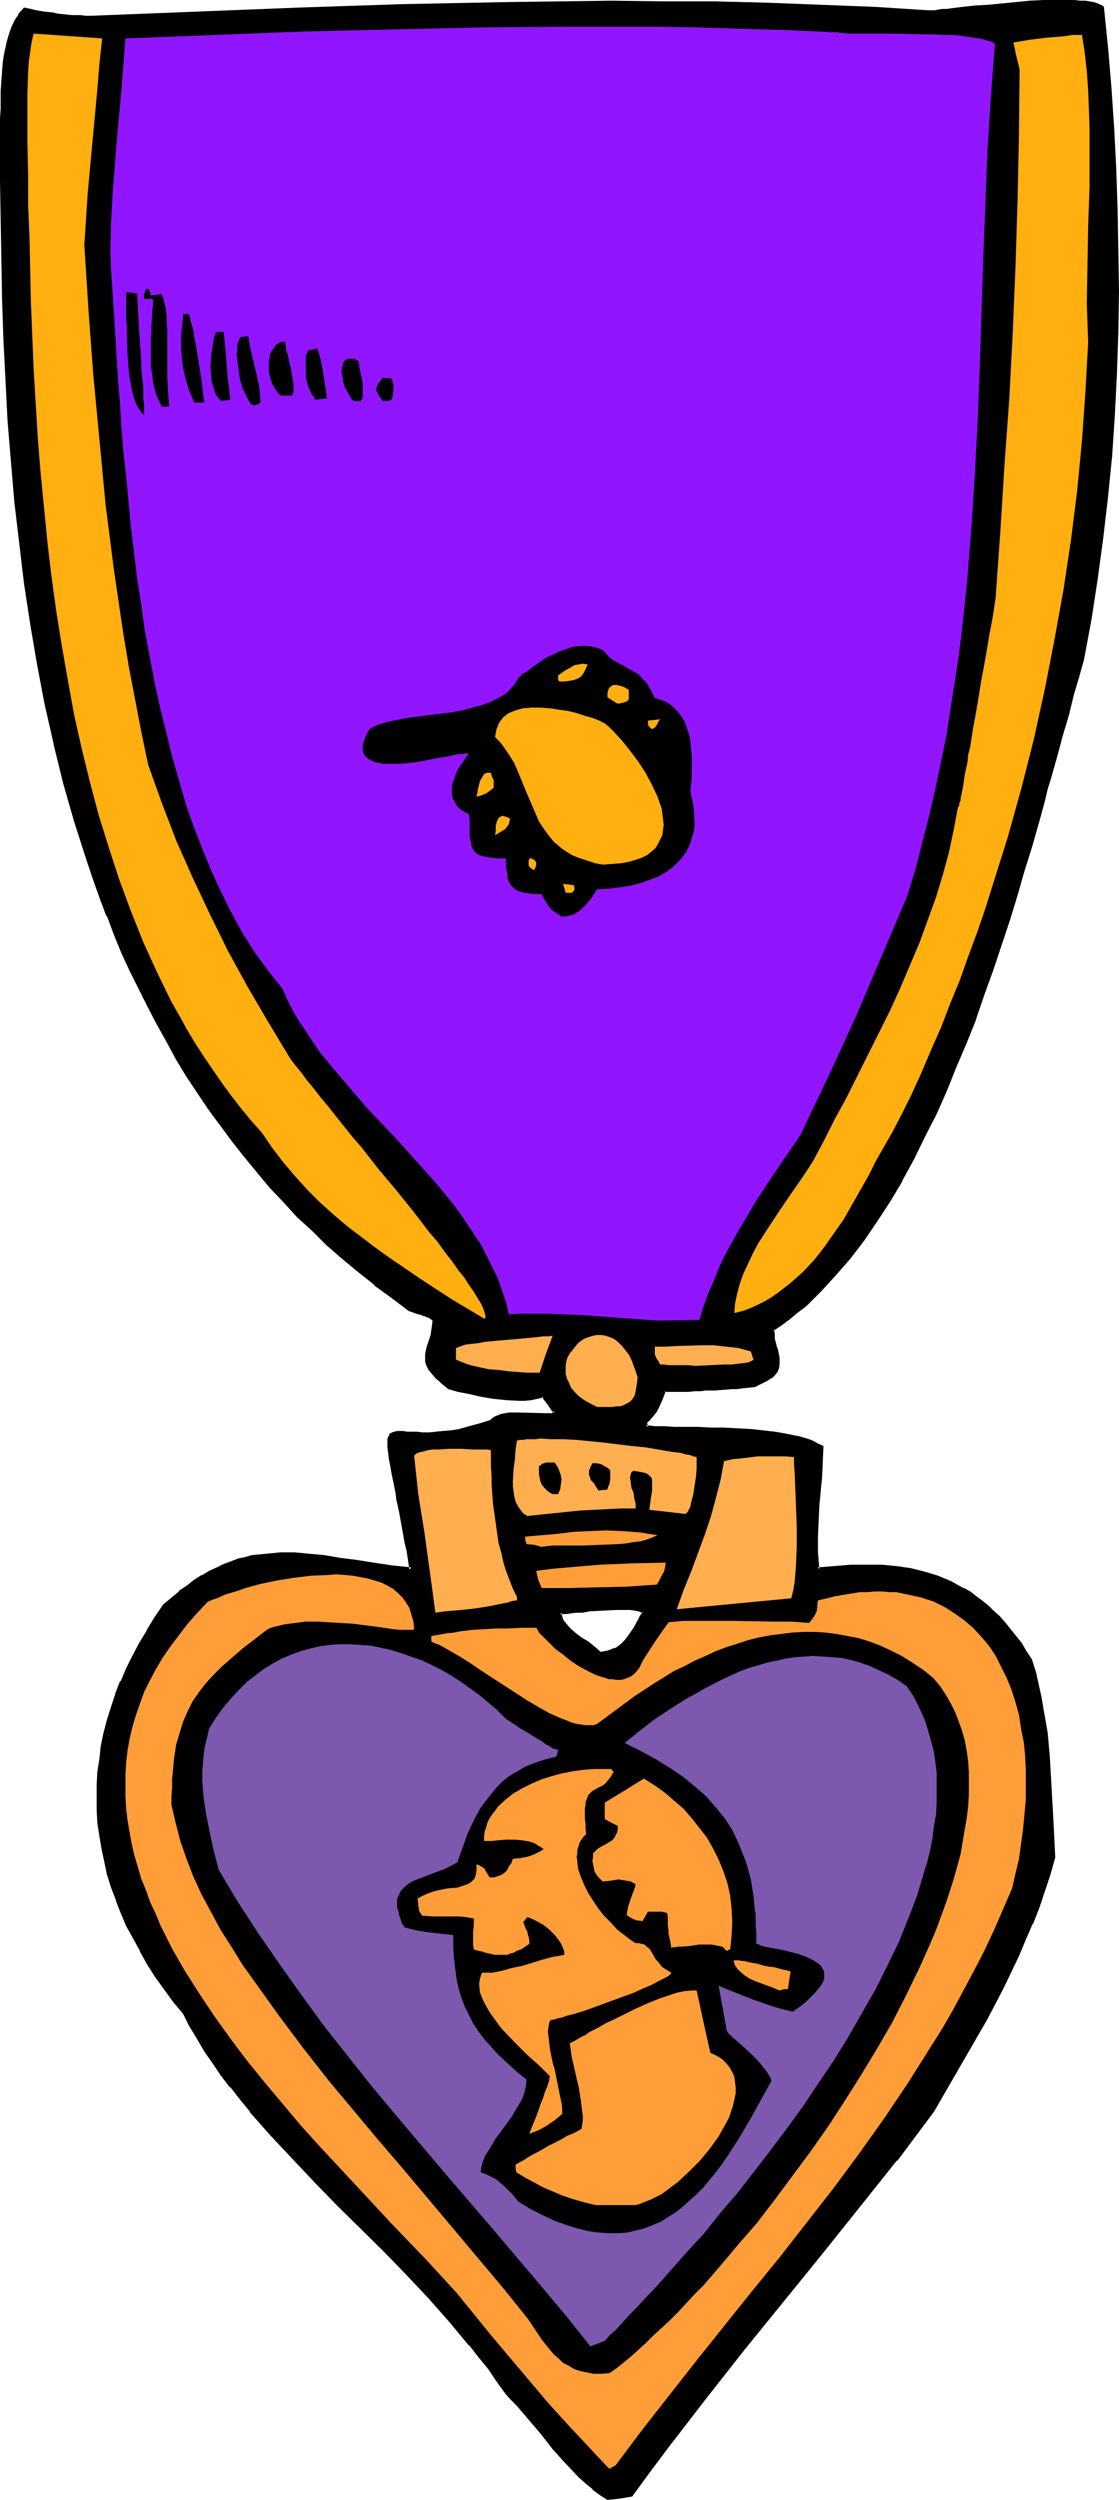 <?xml version="1.0" encoding="UTF-8" standalone="no"?>
<svg
   version="1.0"
   width="69.791mm"
   height="155.882mm"
   id="svg42"
   sodipodi:docname="Medal - Purple Heart 2.wmf"
   xmlns:inkscape="http://www.inkscape.org/namespaces/inkscape"
   xmlns:sodipodi="http://sodipodi.sourceforge.net/DTD/sodipodi-0.dtd"
   xmlns="http://www.w3.org/2000/svg"
   xmlns:svg="http://www.w3.org/2000/svg">
  <sodipodi:namedview
     id="namedview42"
     pagecolor="#ffffff"
     bordercolor="#000000"
     borderopacity="0.25"
     inkscape:showpageshadow="2"
     inkscape:pageopacity="0.0"
     inkscape:pagecheckerboard="0"
     inkscape:deskcolor="#d1d1d1"
     inkscape:document-units="mm" />
  <defs
     id="defs1">
    <pattern
       id="WMFhbasepattern"
       patternUnits="userSpaceOnUse"
       width="6"
       height="6"
       x="0"
       y="0" />
  </defs>
  <path
     style="fill:#000000;fill-opacity:1;fill-rule:evenodd;stroke:none"
     d="m 141.587,389.758 0.97,-0.162 0.97,-0.162 1.616,-0.646 0.647,-0.485 0.647,-0.323 1.131,-1.293 0.97,-1.293 1.131,-1.454 0.97,-1.939 0.485,-0.97 0.647,-0.97 -0.162,-0.162 -0.162,-0.162 -0.808,-0.323 -0.97,-0.323 h -1.293 l -1.293,-0.162 h -1.616 l -3.233,0.162 -3.394,0.323 -1.616,0.162 -1.455,0.162 -1.293,0.162 -1.131,0.162 h -0.323 -0.485 -0.647 l 0.323,0.808 0.162,0.808 0.323,0.646 0.485,0.646 0.97,1.131 1.293,1.131 1.455,0.97 1.616,1.131 1.455,1.131 z m 1.778,198.919 -1.778,-0.97 -1.616,-1.293 -1.778,-1.454 -1.616,-1.454 -3.071,-3.232 -2.909,-3.393 -2.909,-3.393 -2.748,-3.393 -2.748,-3.232 -1.455,-1.616 -1.455,-1.293 -1.94,-2.909 -1.94,-2.909 -2.263,-2.909 -2.263,-2.747 -4.687,-5.656 -5.011,-5.494 -5.172,-5.656 -5.334,-5.494 -10.991,-10.827 -5.334,-5.494 -5.334,-5.494 -5.01,-5.494 -4.849,-5.494 -2.424,-2.909 -2.101,-2.747 -2.101,-2.747 -2.101,-2.909 -1.94,-2.909 -1.778,-2.909 -1.778,-2.909 -1.455,-2.909 -2.424,-3.07 -2.101,-2.909 -2.101,-2.909 -1.778,-2.909 -1.778,-3.07 -1.616,-2.909 -1.616,-3.07 -1.293,-2.909 -1.131,-2.909 -0.97,-3.07 -0.97,-3.07 -0.808,-2.909 -0.647,-3.07 -0.485,-3.07 -0.323,-2.909 -0.162,-3.07 -0.162,-3.07 v -2.909 l 0.323,-3.07 0.323,-3.07 0.485,-3.07 0.647,-2.909 0.808,-3.07 0.808,-3.07 1.131,-3.07 1.131,-2.909 1.293,-3.07 1.455,-2.909 1.616,-3.07 1.778,-2.909 1.778,-3.07 2.101,-2.909 1.94,-1.616 1.778,-1.616 1.778,-1.293 1.778,-1.293 1.778,-0.97 1.616,-1.131 1.778,-0.808 1.616,-0.808 1.778,-0.485 1.616,-0.646 1.616,-0.485 1.616,-0.323 3.233,-0.485 3.394,-0.162 h 3.394 l 3.394,0.162 3.556,0.485 3.717,0.485 3.879,0.646 4.041,0.646 4.364,0.646 4.526,0.485 -0.485,-2.262 -0.323,-2.101 -0.323,-2.101 -0.323,-1.939 -0.485,-1.778 -0.162,-1.778 -0.323,-1.616 -0.647,-3.07 -0.323,-1.293 -0.485,-2.585 -0.485,-2.101 -0.323,-1.939 -0.323,-1.616 -0.162,-1.454 v -1.293 l -0.162,-0.808 0.162,-0.808 0.162,-0.646 0.162,-0.485 0.485,-0.323 0.485,-0.162 h 0.485 l 0.647,-0.162 0.808,0.162 h 0.97 1.131 l 1.131,0.162 h 1.293 1.616 1.616 l 1.616,-0.162 1.94,-0.323 2.101,-0.323 2.263,-0.485 2.424,-0.646 2.586,-0.808 0.485,-0.646 0.485,-0.323 0.808,-0.323 0.808,-0.323 0.808,-0.162 0.97,-0.162 h 1.94 l 4.202,0.162 h 2.101 1.94 l 0.162,-0.323 0.323,-0.323 -1.293,-1.939 -1.455,-1.778 -1.293,0.323 -1.455,0.162 -1.455,0.162 -1.455,0.162 -3.071,-0.162 -3.071,-0.323 -2.748,-0.485 -2.909,-0.646 -2.424,-0.646 -1.131,-0.162 -1.131,-0.323 -0.808,-0.646 -0.647,-0.646 -0.808,-0.485 -0.485,-0.646 -0.97,-0.97 -0.808,-0.97 -0.323,-0.97 -0.323,-0.808 -0.162,-0.808 v -0.808 l 0.323,-0.97 0.162,-0.808 0.647,-1.778 0.162,-0.97 0.323,-1.131 0.162,-1.293 v -1.293 l -0.485,-0.485 -0.323,-0.162 -0.323,-0.162 -0.808,-0.323 -0.323,-0.162 -0.485,-0.162 -0.647,-0.162 -0.647,-0.323 -0.808,-0.323 -0.97,-0.162 -4.041,-3.07 -3.879,-2.909 -3.879,-3.07 -3.879,-3.232 -3.556,-3.232 -3.556,-3.232 -3.394,-3.393 -3.394,-3.555 -3.071,-3.393 -3.233,-3.555 -2.909,-3.717 -2.909,-3.717 -2.748,-3.717 -2.748,-3.878 -2.586,-3.717 -2.586,-4.04 -2.424,-4.04 -2.263,-4.04 -2.263,-4.04 -2.101,-4.04 -2.101,-4.201 -2.101,-4.201 -1.778,-4.363 -1.778,-4.201 -1.778,-4.363 -1.778,-4.363 -1.616,-4.363 -1.455,-4.525 -2.748,-8.888 -2.748,-9.211 -2.263,-9.211 -1.94,-9.372 L 9.051,156.42 7.435,147.048 6.142,137.514 4.849,127.98 3.879,118.446 3.071,108.912 2.263,99.217 1.616,89.683 1.131,80.149 0.97,70.615 0.647,61.243 0.485,51.871 0.323,42.498 V 33.449 L 0.485,31.672 V 27.794 25.693 L 0.647,21.33 0.808,16.805 1.131,14.705 1.455,12.604 1.778,10.503 2.263,8.564 2.909,6.787 3.717,5.009 4.687,3.555 5.819,2.262 7.273,2.585 8.405,2.747 9.536,2.909 10.506,3.232 12.284,3.393 l 1.455,0.162 1.455,0.162 1.778,0.162 0.97,0.162 h 0.97 1.293 L 21.497,4.201 46.064,3.07 70.632,2.101 95.038,1.293 119.605,0.808 131.889,0.646 h 12.284 12.284 l 12.284,0.162 12.445,0.323 12.445,0.485 12.607,0.485 12.607,0.646 h 0.647 0.808 0.808 l 0.97,-0.162 1.131,-0.162 h 1.131 l 2.586,-0.323 3.071,-0.323 2.909,-0.323 6.627,-0.646 3.233,-0.162 3.233,-0.162 3.071,-0.162 h 2.909 l 1.293,0.162 h 1.293 l 1.131,0.162 1.131,0.162 0.97,0.162 0.808,0.162 0.647,0.323 0.647,0.323 0.808,9.372 0.808,9.534 0.647,9.534 0.485,9.534 0.323,9.695 0.323,9.534 v 9.695 l -0.162,9.695 -0.323,9.695 -0.485,9.695 -0.647,9.695 -0.808,9.534 -1.131,9.695 -1.293,9.534 -1.616,9.534 -1.616,9.534 -1.293,4.201 -1.131,4.201 -1.293,4.686 -1.293,4.848 -1.455,5.009 -1.293,5.009 -0.808,2.747 -0.647,2.585 -1.616,5.494 -1.616,5.494 -1.616,5.656 -1.778,5.656 -1.778,5.817 -3.879,11.635 -1.94,5.817 -2.101,5.817 -2.263,5.656 -2.263,5.656 -2.424,5.656 -2.424,5.494 -2.586,5.333 -2.586,5.333 -2.748,5.009 -2.909,4.848 -3.071,4.686 -3.071,4.525 -3.233,4.201 -3.394,4.04 -3.394,3.717 -1.778,1.616 -1.778,1.778 -1.94,1.454 -1.778,1.616 -1.94,1.454 -1.94,1.293 v 1.131 l 0.162,1.131 0.485,1.939 0.162,0.808 0.323,1.778 0.162,0.808 v 0.646 l -0.162,0.808 -0.323,0.646 -0.485,0.808 -0.808,0.646 -0.97,0.646 -1.293,0.646 -1.455,0.808 -1.616,0.162 h -1.455 l -1.131,0.162 -1.293,0.162 -1.94,0.162 -1.94,0.162 h -2.263 -1.131 l -1.293,0.162 h -1.616 -1.616 -1.94 l -2.101,0.162 -0.808,2.101 -0.808,1.778 -0.485,0.808 -0.647,0.808 -0.808,0.97 -0.808,0.808 v 0.646 0.646 l 0.97,0.162 h 0.97 l 2.263,0.162 h 2.424 l 2.748,0.162 h 2.909 2.909 l 3.071,0.162 3.071,0.162 3.071,0.162 3.071,0.162 2.909,0.323 2.748,0.485 2.424,0.485 2.263,0.646 0.97,0.485 0.97,0.323 0.808,0.485 0.808,0.485 v 3.393 l -0.323,3.555 -0.162,1.616 -0.162,1.778 -0.162,3.393 -0.323,3.555 v 3.555 3.878 l 0.162,1.939 0.162,2.101 3.879,-0.485 3.879,-0.162 3.717,-0.162 3.556,0.162 3.394,0.323 3.394,0.485 3.233,0.646 3.071,0.97 3.071,1.293 2.909,1.616 1.455,0.97 1.455,0.97 1.455,0.97 1.293,1.131 1.455,1.293 1.293,1.293 1.293,1.454 1.293,1.454 1.293,1.616 1.293,1.778 1.131,1.778 1.293,1.939 0.808,3.07 0.808,2.909 0.647,2.747 0.485,2.909 0.485,2.747 0.323,2.747 0.647,5.494 0.323,5.494 0.323,5.817 0.162,2.909 0.162,3.07 0.162,3.232 0.162,3.393 -1.131,3.878 -1.293,3.878 -1.455,3.878 -1.455,3.878 -1.616,3.717 -1.616,3.717 -3.556,7.595 -3.879,7.433 -4.202,7.272 -8.405,14.382 -8.566,11.473 -9.051,11.311 -8.89,11.15 -18.264,22.461 -8.89,11.15 -8.728,11.473 -4.364,5.817 -4.202,5.817 -2.748,0.323 z"
     id="path1" />
  <path
     style="fill:#000000;fill-opacity:1;fill-rule:evenodd;stroke:none"
     d="m 141.425,390.081 1.293,-0.162 v 0 l 0.97,-0.162 1.616,-0.646 0.647,-0.323 0.647,-0.485 0.162,-0.162 1.131,-1.131 v 0 l 0.97,-1.293 1.131,-1.616 0.97,-1.778 v -0.162 l 0.485,-0.97 v 0.162 l 0.808,-1.293 -0.323,-0.485 -0.323,-0.162 -0.808,-0.485 v 0 l -0.97,-0.162 h -0.162 l -1.131,-0.162 h -0.162 -1.293 -1.616 l -3.233,0.162 -3.394,0.162 v 0 l -1.616,0.162 -1.455,0.162 -1.293,0.162 -1.131,0.162 h -0.485 0.162 -0.485 l -0.97,0.162 0.162,1.293 v 0 l 0.323,0.808 0.323,0.646 v 0 l 0.485,0.646 v 0.162 l 1.131,1.131 1.293,1.131 v 0 l 1.293,0.97 1.616,1.131 1.616,1.131 v 0 l 1.616,1.293 0.323,-0.646 -1.455,-1.293 v 0 l -1.616,-1.293 -1.616,-0.97 -1.293,-0.97 v 0 l -1.293,-1.131 -0.97,-1.131 v 0 l -0.485,-0.646 v 0.162 l -0.323,-0.646 v 0 l -0.162,-0.646 v 0 l -0.162,-0.808 -0.323,0.485 0.485,-0.162 v 0 h 0.485 v 0 h 0.485 l 1.131,-0.162 1.293,-0.162 h 1.455 l 1.616,-0.323 h -0.162 l 3.394,-0.162 3.233,-0.162 h 1.616 1.293 v 0 l 1.293,0.162 h -0.162 l 0.97,0.162 v 0 l 0.808,0.323 h -0.162 l 0.323,0.162 -0.162,-0.162 0.162,0.323 v -0.485 l -0.647,0.97 v 0 l -0.485,0.97 v 0 l -0.97,1.778 -1.131,1.616 -0.97,1.293 v 0 l -1.131,1.131 0.162,-0.162 -0.647,0.485 -0.647,0.485 v -0.162 l -1.616,0.646 -0.808,0.162 v 0 l -0.97,0.162 0.162,0.162 z"
     id="path2" />
  <path
     style="fill:#000000;fill-opacity:1;fill-rule:evenodd;stroke:none"
     d="m 143.365,588.353 h 0.162 l -1.616,-1.131 -1.778,-1.131 v 0 l -1.616,-1.454 v 0 l -1.616,-1.454 -3.071,-3.07 -2.909,-3.393 v 0 l -2.909,-3.555 -2.748,-3.393 v 0 l -2.909,-3.232 -1.293,-1.454 -1.455,-1.454 h 0.162 l -2.101,-2.909 -1.94,-2.909 -2.263,-2.747 v 0 l -2.263,-2.909 v 0 l -4.687,-5.656 -5.011,-5.494 -5.172,-5.494 -5.495,-5.656 -10.829,-10.827 -5.334,-5.494 -5.334,-5.494 -5.01,-5.494 -4.849,-5.494 v 0 l -2.424,-2.747 -2.263,-2.909 h 0.162 l -2.101,-2.747 -2.101,-2.909 -1.94,-2.747 -1.778,-3.07 -1.616,-2.909 v 0.162 l -1.616,-3.07 -2.263,-2.909 -2.263,-2.909 -2.101,-2.909 -1.778,-3.07 -1.778,-2.909 v 0 l -1.616,-2.909 -1.455,-3.07 -1.455,-2.909 h 0.162 l -1.131,-3.07 v 0.162 l -1.131,-3.07 -0.97,-2.909 -0.647,-3.07 v 0 l -0.647,-2.909 -0.485,-3.07 -0.485,-3.07 v 0.162 l -0.162,-3.07 v -3.07 -2.909 0 l 0.162,-3.07 0.485,-3.07 0.323,-2.909 0.647,-3.07 v 0 l 0.808,-2.909 0.97,-3.07 0.97,-3.07 v 0.162 l 1.131,-3.07 v 0 l 1.293,-3.07 1.455,-2.909 1.616,-3.07 1.778,-2.909 v 0 l 1.778,-2.909 2.101,-3.07 v 0.162 l 1.778,-1.616 v 0 l 1.778,-1.616 v 0.162 l 1.94,-1.454 1.616,-1.131 1.778,-1.131 v 0 l 1.616,-0.97 1.778,-0.97 1.616,-0.646 v 0 l 1.616,-0.646 1.616,-0.646 1.778,-0.323 1.616,-0.485 h -0.162 l 3.394,-0.323 h -0.162 l 3.394,-0.323 h 3.394 l 3.394,0.323 v 0 l 3.394,0.323 3.717,0.646 3.879,0.485 4.202,0.646 4.202,0.646 5.172,0.646 -0.485,-2.747 -0.323,-2.101 -0.485,-2.101 -0.323,-1.939 -0.323,-1.778 -0.323,-1.778 -0.323,-1.616 -0.647,-3.07 -0.162,-1.454 -0.485,-2.424 -0.485,-2.262 -0.323,-1.939 -0.323,-1.616 -0.162,-1.293 -0.162,-1.293 v 0 -0.808 0 -0.808 0 l 0.162,-0.485 v 0 l 0.162,-0.485 v 0.162 l 0.323,-0.162 h -0.162 l 0.485,-0.162 v 0 l 0.485,-0.162 h 0.808 -0.162 0.808 v 0 l 0.97,0.162 h 1.131 1.131 l 1.293,0.162 h 1.616 l 1.616,-0.162 v 0 l 1.778,-0.162 1.94,-0.162 1.94,-0.323 h 0.162 l 2.263,-0.646 2.424,-0.646 2.586,-0.808 0.647,-0.646 -0.162,0.162 0.647,-0.485 h -0.162 l 0.808,-0.323 -0.162,0.162 0.808,-0.323 v 0 l 0.808,-0.162 0.97,-0.162 v 0 h 1.94 l 6.304,0.162 h 2.101 l 0.323,-0.646 -0.162,0.162 0.647,-0.485 -1.455,-2.262 -1.616,-2.101 -1.616,0.323 v 0 l -1.293,0.323 -1.455,0.162 v 0 h -1.455 l -3.071,-0.162 v 0 l -2.909,-0.323 -2.909,-0.485 v 0 l -2.748,-0.646 -2.424,-0.485 -1.131,-0.323 -1.131,-0.323 0.162,0.162 -0.808,-0.646 -0.808,-0.646 v 0 l -0.647,-0.485 v 0 l -0.485,-0.646 -0.97,-0.97 v 0 l -0.647,-0.808 v 0 l -0.485,-0.97 v 0 l -0.323,-0.808 v 0 -0.808 0.162 -0.808 0 l 0.162,-0.808 v 0 l 0.162,-0.808 0.647,-1.778 0.323,-1.131 v 0 l 0.162,-1.131 0.162,-1.131 v -1.616 l -0.485,-0.485 v -0.162 l -0.485,-0.162 -0.323,-0.162 -0.808,-0.323 -0.323,-0.162 v 0 l -0.647,-0.323 0.162,0.162 -0.647,-0.323 v 0 l -0.808,-0.162 -0.808,-0.323 -0.808,-0.323 h 0.162 l -4.202,-2.909 -3.879,-2.909 v 0 l -3.879,-3.07 v 0 l -3.717,-3.232 -3.556,-3.232 -3.556,-3.232 -3.394,-3.393 -3.394,-3.555 -3.071,-3.393 -3.233,-3.555 v 0 l -2.909,-3.555 -2.909,-3.717 v 0 l -2.748,-3.878 -2.748,-3.717 -2.586,-3.878 1.94,4.363 2.748,3.717 2.748,3.717 v 0 l 2.909,3.717 3.071,3.717 v 0 l 3.071,3.717 3.233,3.393 3.233,3.555 3.556,3.232 3.394,3.393 3.717,3.232 3.717,3.07 v 0 l 3.879,3.07 v 0.162 l 4.041,2.909 4.041,3.07 0.97,0.323 0.808,0.323 0.647,0.162 v 0 l 0.647,0.162 v 0 l 0.485,0.323 v -0.162 l 0.323,0.162 0.808,0.323 0.323,0.162 v 0 l 0.323,0.323 v -0.162 l 0.323,0.485 v -0.323 l -0.162,1.293 v 0 l -0.162,1.131 -0.162,1.131 v 0 l -0.323,0.97 -0.647,1.939 -0.162,0.808 v 0 l -0.162,0.808 v 0.97 0 0.808 l 0.323,0.97 v 0 l 0.485,0.97 0.808,0.97 v 0 l 0.97,1.131 0.647,0.485 v 0 l 0.647,0.646 v 0 l 0.808,0.646 0.808,0.646 1.131,0.323 1.131,0.323 2.586,0.485 2.748,0.646 v 0 l 2.909,0.485 3.071,0.323 v 0 l 3.071,0.162 h 1.455 v 0 l 1.455,-0.162 1.455,-0.323 v 0 l 1.455,-0.323 -0.485,-0.162 1.455,1.939 1.293,1.939 0.162,-0.646 -0.485,0.485 -0.162,0.323 0.323,-0.162 h -1.94 l -6.304,-0.162 h -1.94 -0.162 l -0.808,0.162 -0.97,0.162 v 0 l -0.808,0.323 v 0 l -0.808,0.323 -0.647,0.485 -0.485,0.485 0.162,-0.162 -2.586,0.808 -2.424,0.646 -2.263,0.646 h 0.162 l -2.101,0.323 -1.94,0.162 -1.778,0.162 h 0.162 l -1.616,0.162 H 99.563 L 98.27,337.402 h -1.131 -1.131 l -0.97,-0.162 h 0.162 -0.808 -0.162 -0.647 l -0.647,0.162 v 0 l -0.485,0.162 -0.647,0.323 -0.162,0.646 h -0.162 l -0.162,0.646 v 0.808 0.162 0.808 0.162 l 0.162,1.131 0.162,1.454 0.323,1.616 0.323,1.939 0.485,2.262 0.485,2.424 0.162,1.454 0.647,2.909 0.323,1.778 0.323,1.778 0.323,1.778 0.323,1.939 0.485,1.939 0.323,2.101 0.323,2.262 0.485,-0.485 -4.526,-0.485 -4.364,-0.646 -4.041,-0.646 -3.879,-0.485 -3.717,-0.646 -3.556,-0.323 v 0 l -3.394,-0.323 h -3.394 l -3.394,0.323 v 0 l -3.233,0.323 h -0.162 l -1.616,0.485 -1.616,0.323 -1.616,0.646 -1.778,0.646 v 0 l -1.616,0.808 -1.778,0.808 -1.616,0.97 h -0.162 l -1.778,1.131 -1.616,1.293 -1.94,1.293 v 0.162 l -1.778,1.454 v 0 l -1.94,1.616 -2.101,3.07 -1.778,2.909 v 0.162 l -1.778,2.909 -1.616,3.07 -1.455,2.909 -1.293,3.07 h -0.162 l -1.131,2.909 v 0.162 l -0.97,2.909 -0.97,3.07 -0.808,3.07 v 0 l -0.647,3.07 -0.323,3.07 -0.485,3.07 -0.162,2.909 v 0.162 2.909 3.07 l 0.162,3.07 v 0 l 0.485,3.07 0.485,2.909 0.647,3.07 v 0 l 0.647,3.07 0.97,3.07 1.131,2.909 v 0.162 l 1.131,2.909 v 0 l 1.293,3.07 1.616,2.909 1.616,2.909 v 0.162 l 1.616,2.909 1.94,3.07 2.101,2.909 2.101,2.909 2.424,2.909 v 0 l 1.455,2.909 v 0 l 1.778,2.909 1.778,3.07 1.94,2.747 1.94,2.909 2.101,2.747 h 0.162 l 2.263,2.909 2.263,2.747 v 0.162 l 4.849,5.494 5.172,5.494 5.172,5.494 5.334,5.494 10.991,10.827 5.334,5.494 5.172,5.494 5.01,5.656 4.687,5.656 v -0.162 l 2.263,2.909 v 0 l 2.263,2.747 1.94,2.909 2.101,2.909 1.293,1.454 1.455,1.454 2.748,3.232 v 0 l 2.909,3.393 2.748,3.555 v 0 l 3.071,3.393 3.071,3.232 1.616,1.454 v 0 l 1.616,1.293 v 0.162 l 1.778,1.293 1.778,1.131 z"
     id="path3" />
  <path
     style="fill:#000000;fill-opacity:1;fill-rule:evenodd;stroke:none"
     d="m 47.034,256.93 -2.424,-3.878 -2.424,-4.04 v 0 l -2.424,-4.04 -2.263,-4.04 -2.101,-4.04 -2.101,-4.201 -1.94,-4.201 -1.94,-4.363 -1.778,-4.201 -1.778,-4.363 v 0 l -1.616,-4.363 -1.616,-4.363 -1.455,-4.525 -2.909,-8.888 -2.586,-9.211 -2.263,-9.211 v 0.162 L 11.314,165.792 9.536,156.42 7.92,147.048 6.465,137.352 5.334,127.98 4.202,118.285 3.394,108.751 2.586,99.217 v 0 L 2.101,89.683 1.616,80.149 1.293,70.615 1.131,61.243 0.97,51.871 0.808,42.498 V 33.449 31.672 27.794 L 0.97,25.693 V 21.33 L 1.293,16.805 v 0.162 l 0.162,-2.101 0.323,-2.262 0.485,-2.101 v 0.162 L 2.748,8.726 3.394,6.787 3.233,6.948 4.041,5.171 V 5.333 L 5.01,3.878 v 0 L 6.142,2.585 5.657,2.747 l 1.455,0.162 1.293,0.323 1.131,0.162 0.97,0.162 1.616,0.323 1.616,0.162 1.455,0.162 1.616,0.162 h 0.162 0.97 0.97 l 1.293,0.162 h 1.293 l 24.568,-0.97 24.568,-0.97 24.406,-0.808 24.568,-0.485 12.284,-0.162 12.284,-0.162 12.284,0.162 h 12.284 l 12.445,0.323 12.445,0.485 12.607,0.485 12.607,0.808 h 0.647 0.808 v 0 l 0.808,-0.162 v 0 l 1.131,-0.162 h 0.97 l 1.293,-0.162 2.586,-0.323 2.909,-0.323 3.071,-0.162 6.465,-0.646 v 0 l 3.233,-0.323 3.233,-0.162 h 3.071 2.909 1.293 l 1.293,0.162 v 0 h 1.131 l 0.97,0.162 0.97,0.162 v 0 l 0.808,0.323 v 0 l 0.647,0.162 v 0 l 0.647,0.323 -0.323,-0.162 0.97,9.372 0.808,9.372 v 0 l 0.647,9.534 0.485,9.534 0.323,9.695 0.162,9.534 0.162,9.695 -0.162,9.695 -0.323,9.695 -0.485,9.695 v -0.162 l -0.647,9.857 -0.97,9.534 -1.131,9.695 -1.293,9.534 -1.455,9.534 -1.778,9.534 v -0.162 l -1.131,4.201 -1.293,4.363 -1.131,4.525 -1.455,4.848 -1.293,5.009 -1.455,5.171 -0.808,2.585 -0.647,2.585 -1.455,5.494 -1.616,5.494 -1.778,5.817 -1.616,5.656 -1.778,5.656 -3.879,11.635 -2.101,5.817 -1.94,5.817 v 0 l -2.263,5.656 v 0 l -2.263,5.656 -2.424,5.656 -2.424,5.494 -2.586,5.333 -2.586,5.333 -2.748,5.009 v 0 l -2.909,4.848 -3.071,4.686 -3.071,4.525 -3.233,4.201 v 0 l -3.233,3.878 -3.556,3.717 -1.778,1.778 -1.778,1.616 -1.94,1.616 h 0.162 l -1.94,1.454 v 0 l -1.778,1.454 -2.263,1.293 0.162,1.454 v 0 1.131 0 l 0.485,1.939 0.323,0.97 v -0.162 l 0.323,1.778 v 0.808 0 0.646 0 l -0.162,0.646 v 0 l -0.162,0.646 v 0 l -0.647,0.646 h 0.162 l -0.808,0.646 h 0.162 l -1.131,0.646 h 0.162 l -1.293,0.646 -1.455,0.646 v 0 l -1.455,0.162 -1.455,0.162 -1.293,0.162 h -1.131 l -1.94,0.162 v 0 l -1.94,0.162 h -2.263 l -1.131,0.162 h -1.293 l -1.616,0.162 h -1.616 -1.94 -2.424 l -0.97,2.424 v 0 l -0.808,1.778 -0.323,0.808 v 0 l -0.647,0.808 v 0 l -0.647,0.808 v 0 l -0.97,0.97 -0.162,0.808 v 0 l 0.323,1.131 h 1.131 l 0.97,0.162 h 2.263 l 2.424,0.162 h 2.748 2.909 l 2.909,0.162 h 3.071 l 6.142,0.323 v 0 l 2.909,0.323 2.909,0.323 2.748,0.485 2.586,0.485 h -0.162 l 2.424,0.646 0.97,0.323 h -0.162 l 0.97,0.323 0.808,0.485 v 0 l 0.808,0.485 -0.162,-0.323 -0.162,3.393 -0.162,3.555 v -0.162 l -0.162,1.778 v 0 l -0.162,1.778 v -0.162 l -0.323,3.393 v 0.162 l -0.162,3.555 -0.162,3.555 v 3.878 l 0.97,1.939 -0.162,-1.939 v -3.878 l 0.162,-3.555 0.162,-3.555 v 0 l 0.323,-3.393 v 0 l 0.162,-1.778 v 0.162 l 0.162,-1.778 v 0 l 0.162,-3.555 0.162,-3.717 -0.97,-0.485 h -0.162 l -0.808,-0.485 -0.97,-0.485 v 0 l -0.97,-0.323 -2.263,-0.646 h -0.162 l -2.424,-0.485 -2.748,-0.485 -2.909,-0.323 -2.909,-0.323 h -0.162 l -6.142,-0.323 h -3.071 l -2.909,-0.162 h -2.909 -2.748 l -2.424,-0.162 h -2.263 l -0.97,-0.162 h -0.97 l 0.485,0.323 -0.162,-0.808 v 0.162 -0.646 0.323 l 0.808,-0.808 0.808,-0.97 v 0 l 0.647,-0.808 0.485,-0.97 0.808,-1.778 v 0 l 0.808,-2.101 -0.323,0.162 h 2.101 1.94 1.616 l 1.616,-0.162 h 1.293 l 1.131,-0.162 h 2.263 l 1.94,-0.162 v 0 l 2.101,-0.162 h 1.131 l 1.131,-0.162 1.455,-0.162 1.616,-0.162 1.616,-0.808 1.293,-0.646 v 0 l 0.97,-0.646 h 0.162 l 0.647,-0.646 0.647,-0.808 0.323,-0.808 v 0 l 0.162,-0.808 v -0.808 -0.162 -0.808 l -0.323,-1.616 v -0.162 l -0.323,-0.808 -0.485,-1.939 v 0 -1.131 0.162 l -0.162,-1.131 -0.162,0.323 1.94,-1.293 1.94,-1.454 v 0 l 1.94,-1.616 v 0 l 1.94,-1.454 1.778,-1.778 1.778,-1.778 3.394,-3.717 3.394,-3.878 v 0 l 3.233,-4.201 3.071,-4.525 3.071,-4.686 2.909,-4.848 v -0.162 l 2.748,-5.009 2.586,-5.333 2.748,-5.333 2.424,-5.494 2.263,-5.656 2.424,-5.656 v 0 l 2.263,-5.656 v -0.162 l 1.94,-5.656 2.101,-5.817 3.879,-11.635 1.778,-5.817 1.616,-5.656 1.778,-5.656 1.616,-5.656 1.455,-5.333 0.647,-2.747 0.808,-2.585 1.455,-5.171 1.293,-4.848 1.455,-4.848 1.131,-4.686 1.293,-4.363 1.131,-4.04 v 0 l 1.778,-9.534 1.455,-9.534 1.293,-9.534 1.131,-9.695 0.97,-9.695 0.647,-9.695 v 0 l 0.485,-9.695 0.323,-9.695 0.162,-9.695 -0.162,-9.695 -0.162,-9.534 -0.323,-9.695 -0.485,-9.534 -0.647,-9.534 v 0 l -0.808,-9.534 -0.97,-9.534 -0.647,-0.485 h -0.162 l -0.647,-0.323 v 0 l -0.97,-0.323 v 0 L 256.828,0.323 255.859,0.162 h -1.293 v 0 L 253.273,0 h -1.293 -2.909 -3.071 l -3.233,0.162 -3.233,0.323 v 0 l -6.627,0.646 -3.071,0.162 -2.909,0.323 -2.586,0.323 -1.131,0.162 h -1.131 l -0.97,0.162 v 0 l -0.808,0.162 h -0.162 -0.647 v 0 H 218.846 L 206.239,1.616 193.631,1.131 181.186,0.646 168.741,0.323 h -12.284 L 144.173,0.162 131.889,0.323 119.605,0.485 95.038,0.97 70.632,1.778 46.064,2.747 21.497,3.717 H 20.204 L 18.911,3.555 H 17.941 16.971 v 0 L 15.355,3.393 13.738,3.232 12.284,2.909 10.506,2.747 9.536,2.585 8.566,2.424 7.273,2.101 5.657,1.778 4.364,3.232 V 3.393 L 3.394,4.848 v 0 L 2.586,6.625 v 0 L 1.94,8.564 1.455,10.342 v 0.162 l -0.485,2.101 -0.323,2.101 -0.162,2.101 v 0 l -0.323,4.525 v 4.363 L 0,27.794 v 3.878 1.778 9.049 l 0.162,9.372 0.162,9.372 0.162,9.372 0.323,9.534 0.485,9.534 0.485,9.534 v 0 l 0.808,9.695 0.808,9.534 1.131,9.534 1.131,9.534 1.455,9.534 1.616,9.534 1.778,9.372 2.101,9.211 v 0.162 l 2.263,9.211 2.586,9.049 2.909,9.049 1.455,4.363 1.616,4.525 1.616,4.363 h 0.162 l 1.616,4.363 1.778,4.363 1.94,4.201 2.101,4.201 2.101,4.201 2.101,4.04 2.263,4.04 2.263,4.201 v 0 l 2.424,4.04 2.586,3.878 2.586,3.878 z"
     id="path4" />
  <path
     style="fill:#000000;fill-opacity:1;fill-rule:evenodd;stroke:none"
     d="m 192.015,365.842 0.162,1.939 v 0 l 0.323,2.424 4.202,-0.323 v 0 l 3.879,-0.323 h 3.717 3.556 -0.162 l 3.556,0.323 3.233,0.485 v 0 l 3.233,0.808 3.233,0.97 -0.162,-0.162 3.071,1.293 2.909,1.616 v 0 l 1.455,0.97 1.455,0.97 1.293,0.97 v 0 l 1.455,1.131 v 0 l 1.293,1.293 1.293,1.293 1.293,1.454 1.293,1.454 v 0 l 1.293,1.616 1.293,1.616 1.131,1.939 1.293,1.778 h -0.162 l 0.97,2.909 0.647,3.07 0.647,2.747 v 0 l 0.485,2.747 0.485,2.909 0.485,2.585 0.485,5.494 v 0 l 0.323,5.494 0.323,5.817 0.162,2.909 0.162,3.07 0.162,3.232 0.162,3.393 v -0.162 l -1.131,3.878 -1.293,3.878 -1.293,3.878 -1.455,3.878 v -0.162 l -1.616,3.878 -1.616,3.717 -3.717,7.595 -3.879,7.272 -4.041,7.433 v -0.162 l -8.405,14.543 -8.728,11.473 h 0.162 l -8.89,11.311 -9.051,11.15 -18.264,22.3 -8.89,11.311 v 0 l -8.89,11.311 -4.202,5.817 -4.202,5.817 0.323,-0.162 -2.909,0.485 -2.586,0.323 -0.162,0.808 2.909,-0.323 2.909,-0.485 4.364,-5.979 4.364,-5.817 8.728,-11.311 v 0 l 8.89,-11.311 18.102,-22.3 9.051,-11.311 8.89,-11.15 h 0.162 l 8.566,-11.473 8.405,-14.543 v 0 l 4.202,-7.272 3.879,-7.433 3.556,-7.433 1.616,-3.878 1.616,-3.717 0.162,-0.162 1.455,-3.717 1.293,-3.878 1.293,-3.878 1.131,-4.04 -0.162,-3.393 -0.162,-3.232 -0.162,-3.07 -0.162,-2.909 -0.323,-5.817 -0.323,-5.494 v 0 l -0.485,-5.494 -0.485,-2.747 -0.485,-2.747 -0.485,-2.909 v 0 l -0.647,-2.909 -0.647,-2.909 -0.97,-3.07 -1.293,-1.939 -1.131,-1.939 -1.293,-1.616 -1.293,-1.616 v 0 l -1.293,-1.616 -1.293,-1.454 -1.455,-1.293 -1.293,-1.293 v 0 l -1.455,-1.131 v 0 l -1.293,-0.97 -1.455,-1.131 -1.455,-0.808 h -0.162 l -2.909,-1.616 -3.071,-1.293 v 0 l -3.233,-0.97 -3.233,-0.808 v 0 l -3.394,-0.485 -3.394,-0.323 v 0 h -3.556 -3.717 l -3.879,0.323 v 0 l -4.041,0.323 0.485,0.323 -0.162,-1.939 v 0 z"
     id="path5" />
  <path
     style="fill:#ff9e38;fill-opacity:1;fill-rule:evenodd;stroke:none"
     d="m 143.365,581.566 -4.849,-5.171 -4.687,-5.009 -4.687,-5.171 -4.364,-5.171 -4.364,-5.171 -4.364,-5.171 -8.405,-10.342 -3.556,-3.878 -3.717,-4.04 -4.041,-4.201 -4.041,-4.201 -4.202,-4.525 -2.101,-2.262 -2.101,-2.262 -4.364,-4.686 -4.364,-4.686 -4.364,-4.848 -4.202,-5.009 -4.202,-5.009 -4.202,-5.171 -3.879,-5.171 -3.717,-5.171 -3.556,-5.333 -3.394,-5.333 -3.071,-5.333 -2.748,-5.494 -1.131,-2.747 -1.293,-2.747 -0.97,-2.747 -1.131,-2.747 -0.808,-2.747 -0.808,-2.747 -0.647,-2.747 -0.485,-2.747 -0.485,-2.747 -0.323,-2.747 -0.162,-2.747 v -2.747 -2.747 l 0.162,-2.747 0.323,-2.747 0.485,-2.747 0.647,-2.747 0.808,-2.747 0.97,-2.747 0.97,-2.747 1.293,-2.585 1.455,-2.747 1.616,-2.747 1.778,-2.585 1.94,-2.585 2.101,-2.747 2.263,-2.585 2.586,-2.747 1.131,-0.485 1.455,-0.485 1.293,-0.646 1.616,-0.485 1.616,-0.485 1.778,-0.646 3.556,-0.97 3.879,-0.808 4.041,-0.646 4.041,-0.485 4.041,-0.162 1.94,-0.162 1.94,0.162 1.778,0.162 1.778,0.323 1.778,0.323 1.616,0.485 1.616,0.485 1.293,0.646 1.455,0.808 1.131,0.97 1.131,1.131 0.808,1.131 0.808,1.293 0.485,1.616 0.485,1.616 0.162,1.778 -0.323,0.162 H 96.977 95.199 94.391 l -1.778,-0.162 -2.101,-0.323 -2.263,-0.323 -2.586,-0.323 -2.586,-0.323 -5.495,-0.323 -2.748,-0.162 h -2.748 l -2.586,0.323 -2.424,0.323 -2.101,0.485 -1.131,0.323 -0.97,0.485 -2.909,2.262 -2.748,2.101 -2.424,2.101 -2.424,2.101 -1.94,1.939 -1.94,2.101 -1.616,2.101 -1.455,2.101 -1.131,2.262 -1.131,2.585 -0.808,2.585 -0.808,2.747 -0.485,3.07 -0.323,3.393 -0.162,1.778 v 1.939 l -0.162,1.939 v 2.101 l 0.97,4.201 1.131,4.363 1.455,4.201 1.616,4.201 1.94,4.201 2.263,4.201 2.263,4.201 2.586,4.04 2.586,4.201 2.909,4.04 5.657,7.918 5.819,7.756 2.909,3.717 2.909,3.717 11.476,13.735 5.819,6.787 5.98,7.11 11.799,14.058 5.98,7.11 5.98,7.433 1.616,2.424 1.616,2.424 1.94,2.424 0.97,1.131 1.131,0.97 0.97,0.97 1.293,0.646 1.293,0.808 1.455,0.485 1.616,0.323 1.616,0.323 h 1.778 l 1.94,-0.162 1.616,-1.131 1.616,-1.293 1.778,-1.454 1.616,-1.454 1.778,-1.616 1.778,-1.778 1.94,-1.778 1.94,-1.778 1.94,-1.939 1.94,-2.101 2.101,-2.262 2.101,-2.101 4.041,-4.686 4.202,-5.009 4.364,-5.009 4.202,-5.494 4.202,-5.656 4.202,-5.656 4.202,-5.979 3.879,-5.979 3.879,-6.14 3.717,-6.14 3.556,-6.14 3.233,-6.302 3.071,-6.302 2.748,-6.14 1.293,-3.07 1.131,-3.07 1.131,-3.07 0.97,-2.909 0.97,-3.07 0.808,-2.909 0.808,-2.909 0.485,-2.909 0.485,-2.909 0.485,-2.747 0.323,-2.747 0.162,-2.747 v -2.747 -2.424 l -0.162,-2.585 -0.323,-2.424 -0.485,-2.585 -0.647,-2.262 -0.808,-2.262 -0.808,-2.101 -1.131,-2.262 -1.131,-1.939 -1.293,-1.939 -1.616,-1.939 -2.424,-1.939 -2.424,-1.616 -2.586,-1.616 -2.586,-1.293 -2.424,-1.131 -2.586,-0.97 -2.586,-0.808 -2.586,-0.485 -2.586,-0.485 -2.586,-0.323 -2.586,-0.162 h -2.586 l -2.748,0.162 -2.586,0.323 -2.586,0.323 -2.586,0.485 -2.586,0.646 -2.424,0.808 -2.586,0.808 -2.586,0.97 -2.424,1.131 -2.586,1.131 -2.424,1.293 -2.424,1.131 -4.687,2.909 -4.687,3.07 -4.364,3.232 -4.364,3.232 -0.808,0.323 h -0.97 -0.97 l -1.131,-0.162 -1.131,-0.162 -1.131,-0.323 -1.131,-0.485 -1.293,-0.485 -2.586,-1.131 -2.586,-1.454 -2.748,-1.616 -2.748,-1.778 -5.495,-3.555 -2.748,-1.778 -2.586,-1.778 -2.586,-1.616 -2.263,-1.293 -1.131,-0.646 -1.131,-0.646 -0.97,-0.323 -0.97,-0.485 v -1.293 l 1.94,-0.323 1.778,-0.323 1.616,-0.162 1.616,-0.323 2.909,-0.323 2.748,-0.162 2.748,-0.162 h 2.748 l 3.071,-0.162 h 3.556 l 0.323,0.485 0.323,0.646 0.485,0.485 0.647,0.646 1.293,1.293 1.455,1.454 1.778,1.293 1.778,1.454 1.94,1.293 2.101,1.131 1.94,0.97 2.101,0.646 0.97,0.323 h 0.808 l 0.97,0.162 h 0.97 l 0.808,-0.162 0.808,-0.323 0.808,-0.323 0.647,-0.485 0.647,-0.646 0.647,-0.808 0.485,-0.97 0.485,-0.97 2.909,-4.525 3.071,-4.363 1.616,-0.162 1.778,-0.162 h 1.94 1.94 8.405 l 8.89,0.162 h 4.364 l 4.202,0.323 0.647,-0.808 0.485,-0.646 0.323,-0.646 0.323,-0.646 0.162,-1.293 v -0.646 l 0.162,-0.646 2.101,-0.485 1.94,-0.485 1.94,-0.323 1.94,-0.323 1.94,-0.323 h 1.778 l 1.778,-0.162 h 1.616 l 1.778,0.162 h 1.616 l 3.071,0.646 2.909,0.646 2.909,0.97 2.586,1.293 2.263,1.454 2.263,1.616 2.101,1.778 1.94,2.101 1.778,2.101 1.616,2.424 1.293,2.585 1.293,2.585 1.131,2.747 0.97,3.07 0.808,2.909 0.485,3.232 0.647,3.232 0.323,3.232 0.162,3.393 v 3.393 3.393 l -0.323,3.555 -0.323,3.393 -0.485,3.555 -0.485,3.555 -0.808,3.393 -0.808,3.555 -2.101,4.848 -2.101,4.848 -2.263,4.848 -2.424,4.686 -2.424,4.525 -2.424,4.525 -2.586,4.525 -2.748,4.363 -5.495,8.726 -5.657,8.403 -5.98,8.403 -5.98,8.08 -6.304,8.08 -6.304,8.08 -6.465,7.918 -6.465,8.08 -6.465,8.08 -6.465,8.241 -6.465,8.241 -6.304,8.403 -0.485,0.323 -0.323,0.162 -0.323,0.162 -0.162,0.162 h -0.323 z"
     id="path6" />
  <path
     style="fill:#7c59af;fill-opacity:1;fill-rule:evenodd;stroke:none"
     d="m 139.163,552.965 -5.657,-7.11 -5.819,-6.948 -11.637,-13.735 -11.637,-13.574 -11.476,-13.574 -5.657,-6.787 -5.495,-6.948 -5.495,-6.948 -5.172,-7.11 -5.172,-7.272 -5.01,-7.272 -4.849,-7.433 -4.526,-7.595 -1.131,-4.363 -0.97,-4.363 -0.808,-4.04 -0.647,-4.201 -0.323,-4.04 v -2.101 l 0.162,-1.939 0.162,-2.101 0.323,-2.101 0.485,-1.939 0.485,-2.101 1.616,-2.585 1.778,-2.424 1.778,-2.101 1.778,-1.939 1.94,-1.939 2.101,-1.616 1.94,-1.454 2.101,-1.293 2.101,-1.131 2.263,-0.97 2.263,-0.808 2.263,-0.646 2.263,-0.485 2.263,-0.323 2.424,-0.162 h 2.263 l 2.424,0.162 2.424,0.162 2.424,0.485 2.263,0.485 2.586,0.808 2.263,0.808 2.424,0.808 2.424,1.131 2.263,1.131 2.263,1.293 2.263,1.454 2.263,1.616 2.263,1.616 2.101,1.778 2.101,1.778 2.101,2.101 1.778,1.131 1.616,1.131 1.455,0.808 1.293,0.808 0.97,0.646 0.97,0.485 0.647,0.485 0.647,0.485 0.647,0.323 0.323,0.162 0.647,0.485 1.293,0.323 -0.162,0.808 -0.323,0.808 -2.586,0.646 -2.424,0.808 -2.101,0.808 -1.94,1.131 -1.94,1.131 -1.616,1.293 -1.455,1.454 -1.293,1.616 -1.293,1.616 -1.293,1.778 -0.97,1.778 -0.97,1.939 -0.97,2.101 -0.808,2.262 -0.808,2.262 -0.808,2.262 -1.455,0.808 -1.616,0.808 -3.071,1.131 -2.909,1.131 -1.293,0.485 -1.131,0.646 -0.97,0.808 -0.808,0.808 -0.485,0.97 -0.485,1.131 v 0.485 0.808 0.646 l 0.323,0.808 0.162,0.97 0.323,0.808 0.323,1.131 0.647,0.97 2.586,0.646 2.748,0.485 2.909,0.323 1.455,0.162 1.778,0.162 v 2.747 l 0.162,2.747 0.323,2.585 0.323,2.424 0.485,2.262 0.647,2.101 0.808,2.101 0.97,1.939 0.97,1.939 1.293,1.939 1.455,1.939 1.616,1.778 1.778,1.939 1.94,1.778 2.101,1.939 2.424,1.939 -0.162,1.454 -0.323,1.454 -0.485,1.454 -0.808,1.454 -0.808,1.293 -0.808,1.454 -2.101,2.909 -1.94,2.585 -0.808,1.454 -0.808,1.293 -0.808,1.293 -0.485,1.293 -0.323,1.131 -0.162,1.293 1.293,0.485 1.293,0.646 0.97,0.485 0.97,0.808 0.97,0.808 0.97,0.97 1.131,1.131 0.647,0.808 0.647,0.808 2.909,1.778 2.909,1.454 2.748,1.293 2.748,0.97 2.586,0.808 2.586,0.646 2.424,0.323 2.263,0.162 h 2.263 l 2.263,-0.162 1.94,-0.485 2.101,-0.485 1.94,-0.808 1.94,-0.808 1.778,-1.131 1.778,-1.131 1.616,-1.293 1.616,-1.454 1.616,-1.454 1.616,-1.616 1.455,-1.778 1.455,-1.778 1.455,-1.939 1.455,-2.101 2.586,-4.04 2.586,-4.363 5.011,-9.049 -0.162,-0.646 -0.485,-0.808 -0.485,-0.808 -0.647,-0.808 -1.455,-1.778 -1.616,-1.616 -1.616,-1.454 -1.616,-1.454 -1.455,-1.293 -0.647,-0.646 -0.323,-0.485 -1.94,-10.665 2.263,0.97 2.101,0.808 4.041,1.616 1.94,0.646 2.263,0.808 2.263,0.646 2.586,0.646 1.616,-1.131 1.455,-1.131 1.131,-1.131 0.97,-0.97 0.808,-0.97 0.647,-0.808 0.485,-0.808 0.323,-0.808 v -0.808 -0.646 l -0.162,-0.485 -0.323,-0.646 -0.323,-0.485 -0.485,-0.485 -1.293,-0.808 -1.616,-0.808 -1.778,-0.646 -3.717,-0.97 -1.778,-0.323 -1.778,-0.323 -1.455,-0.323 -0.647,-0.323 -0.647,-0.162 v -2.424 l -0.162,-2.262 v -2.262 l -0.323,-2.262 -0.162,-1.939 -0.647,-4.04 -0.485,-1.778 -0.485,-1.778 -0.647,-1.778 -0.647,-1.616 -0.647,-1.616 -1.455,-3.07 -1.778,-2.747 -2.101,-2.585 -2.263,-2.585 -2.586,-2.262 -2.748,-2.262 -3.071,-2.101 -3.394,-2.101 -3.556,-1.939 -3.879,-1.939 3.394,-2.747 3.556,-2.747 3.879,-2.585 3.879,-2.424 4.041,-2.262 4.041,-2.101 4.202,-1.939 2.101,-0.808 2.263,-0.646 2.101,-0.646 2.263,-0.485 2.101,-0.485 2.263,-0.323 2.263,-0.162 2.101,-0.162 2.263,0.162 2.263,0.162 2.101,0.162 2.263,0.485 2.263,0.646 2.263,0.808 2.101,0.97 2.101,0.97 2.263,1.293 2.101,1.454 1.455,2.101 1.131,2.101 0.97,2.101 0.97,2.262 0.647,2.262 0.647,2.262 0.647,2.424 0.323,2.424 0.323,2.424 v 2.424 2.424 2.585 l -0.162,2.585 -0.485,2.585 -0.323,2.747 -0.485,2.585 -0.647,2.747 -0.808,2.585 -0.808,2.747 -0.808,2.747 -2.101,5.494 -2.263,5.656 -2.748,5.656 -2.748,5.494 -3.233,5.656 -3.233,5.656 -3.394,5.494 -3.717,5.494 -3.556,5.332 -3.879,5.333 -3.879,5.171 -3.879,5.009 -3.879,5.009 -4.041,4.686 -3.717,4.686 -3.879,4.201 -3.717,4.201 -3.556,4.04 -3.394,3.555 -1.616,1.778 -1.616,1.616 -1.455,1.616 -1.455,1.616 -1.455,1.293 -1.293,1.454 z"
     id="path7" />
  <path
     style="fill:#ff9e38;fill-opacity:1;fill-rule:evenodd;stroke:none"
     d="m 140.456,519.677 -2.748,-0.646 -2.748,-0.808 -2.424,-0.808 -2.263,-0.97 -2.263,-0.97 -2.101,-1.131 -2.101,-1.131 -2.101,-1.293 -0.162,-0.97 v -0.808 l 0.808,-0.485 0.97,-0.485 1.455,-0.97 2.748,-1.454 0.808,-0.485 0.808,-0.485 0.97,-0.485 0.97,-0.485 1.293,-0.646 1.293,-0.808 1.616,-0.646 1.778,-0.97 0.162,-0.97 0.162,-0.97 v -1.131 l -0.162,-1.131 -0.323,-2.747 -0.485,-2.909 -0.647,-2.747 -0.647,-2.909 -0.323,-1.293 -0.162,-1.131 -0.162,-1.131 -0.162,-1.131 0.647,-0.323 0.647,-0.323 1.616,-0.97 0.808,-0.323 0.808,-0.646 1.94,-0.97 1.94,-1.131 2.101,-0.97 4.526,-2.262 2.101,-0.97 2.263,-0.97 2.101,-0.808 1.94,-0.646 1.94,-0.646 1.616,-0.323 1.616,-0.162 h 1.293 l 1.616,7.433 1.616,7.272 1.455,0.646 1.293,0.808 0.97,0.97 0.808,0.97 0.647,1.131 0.485,1.131 0.162,1.293 0.162,1.293 v 1.293 l -0.323,1.454 -0.323,1.454 -0.485,1.454 -0.485,1.454 -0.808,1.454 -0.808,1.454 -0.808,1.454 -2.101,2.909 -2.263,2.747 -2.586,2.585 -2.586,2.424 -1.293,0.97 -1.293,0.97 -1.293,0.97 -1.293,0.646 -1.293,0.646 -1.293,0.485 -1.131,0.485 -1.131,0.323 z"
     id="path8" />
  <path
     style="fill:#ff9e38;fill-opacity:1;fill-rule:evenodd;stroke:none"
     d="m 124.778,502.872 0.808,-2.101 0.808,-1.939 0.647,-1.778 0.485,-1.454 0.485,-1.131 0.323,-1.131 0.323,-0.808 0.323,-0.646 0.162,-0.646 0.162,-0.485 0.162,-0.323 v -0.323 l 0.162,-0.808 -1.131,-1.131 -1.293,-1.293 -1.455,-1.293 -1.455,-1.293 -3.071,-3.07 -3.071,-3.232 -1.293,-1.778 -1.293,-1.778 -0.97,-1.616 -0.808,-1.616 -0.647,-1.616 -0.162,-1.616 v -0.808 l 0.162,-0.808 0.162,-0.646 0.323,-0.808 h 2.424 l 2.424,-0.485 2.263,-0.646 2.424,-0.485 4.687,-1.454 2.424,-0.646 2.748,-0.485 v -0.808 l -0.323,-0.808 -0.323,-0.808 -0.485,-0.808 -1.131,-1.454 -1.293,-1.293 -1.455,-1.131 -1.455,-0.808 -0.647,-0.323 -0.647,-0.323 -0.485,-0.162 -0.485,-0.162 -0.323,0.323 -0.162,0.323 -0.485,0.485 0.323,0.808 0.162,0.485 0.485,0.97 0.162,0.808 0.162,0.485 0.162,0.808 v 0.808 l -0.97,0.646 -0.97,0.646 -0.97,0.323 -0.808,0.485 -0.808,0.162 -0.647,0.323 h -1.455 -1.455 l -1.455,-0.323 -0.808,-0.162 -0.808,-0.323 -0.97,-0.162 -0.97,-0.323 -0.162,-1.131 v -0.97 -1.939 l 0.162,-1.616 v -1.616 l -1.778,-0.323 -1.455,-0.162 h -3.233 -2.909 l -2.748,-0.162 -0.485,-0.646 -0.323,-0.646 v -0.485 l -0.162,-0.485 v -0.646 l -0.162,-1.131 1.131,-0.646 1.131,-0.485 1.293,-0.485 1.131,-0.323 2.424,-0.485 2.263,-0.162 0.97,-0.323 0.97,-0.323 0.808,-0.323 0.647,-0.485 0.647,-0.646 0.323,-0.97 0.162,-0.97 v -0.808 -0.646 l 0.485,0.162 0.323,0.162 0.808,0.485 0.323,0.323 0.323,0.646 0.323,0.485 0.485,0.808 h 1.131 l 0.97,-0.323 0.808,-0.323 0.647,-0.485 0.647,-0.646 0.323,-0.808 0.647,-0.808 0.323,-0.97 1.616,-0.162 1.778,-0.323 0.97,-0.323 0.808,-0.323 0.97,-0.485 1.131,-0.646 -0.647,-0.485 -0.808,-0.485 -0.808,-0.485 -0.97,-0.323 -1.778,-0.323 -1.94,-0.162 h -1.94 l -1.94,0.162 -1.616,0.162 h -1.616 v -1.131 l 0.162,-1.131 0.323,-0.97 0.323,-1.131 0.485,-0.97 0.647,-0.97 0.647,-0.808 0.647,-0.97 1.778,-1.616 1.778,-1.454 2.263,-1.293 2.263,-1.131 2.263,-0.97 2.586,-0.808 2.424,-0.646 2.586,-0.485 2.424,-0.323 2.263,-0.162 h 2.101 2.101 v 0.162 l 0.162,0.162 0.323,0.323 -0.647,1.131 -0.647,0.808 -0.647,0.808 -0.647,0.485 -1.293,0.646 -1.131,0.646 -0.485,0.485 -0.485,0.485 -0.323,0.808 -0.323,0.97 v 0.646 l -0.162,0.646 v 0.808 0.808 0.97 l 0.162,1.131 v 1.131 l 0.162,1.293 -0.647,0.646 -0.485,0.646 -0.485,0.808 -0.162,0.646 -0.323,0.97 v 0.808 l -0.162,0.808 0.162,0.97 0.162,1.778 0.647,1.939 0.808,1.939 0.97,1.939 1.131,1.778 1.293,1.939 1.293,1.616 1.616,1.616 1.455,1.616 1.455,1.131 1.455,1.131 1.455,0.97 h 0.808 l 0.647,0.162 0.647,0.162 0.323,0.323 0.97,0.808 0.647,1.131 0.647,1.131 0.97,1.131 0.485,0.646 0.647,0.485 0.808,0.485 0.808,0.485 -0.162,0.323 -0.323,0.323 -0.485,0.323 -0.647,0.323 -0.647,0.323 -0.647,0.323 -1.778,0.97 -1.94,0.808 -2.101,0.97 -4.849,1.778 -4.849,1.778 -2.263,0.808 -2.101,0.646 -1.94,0.485 -0.808,0.323 -0.808,0.162 -0.647,0.162 -0.485,0.162 -0.647,0.162 h -0.323 l -0.323,0.646 -0.162,0.97 -0.162,1.131 0.162,1.131 0.162,1.454 0.162,1.454 0.647,3.232 0.485,1.616 0.323,1.616 0.647,3.232 0.323,1.616 0.323,1.454 0.162,1.293 v 1.293 l -0.97,0.808 -0.97,0.808 -1.94,1.293 -1.778,0.97 z"
     id="path9" />
  <path
     style="fill:#ff9e38;fill-opacity:1;fill-rule:evenodd;stroke:none"
     d="m 183.772,469.099 -1.94,-0.808 -1.778,-0.646 -1.778,-0.646 -1.455,-0.646 -1.293,-0.808 -1.131,-0.97 -0.485,-0.485 -0.485,-0.646 -0.323,-0.646 -0.162,-0.808 h 1.293 l 0.647,0.162 h 0.647 l 0.485,0.162 0.808,0.162 0.808,0.162 0.97,0.162 0.97,0.323 1.455,0.323 1.455,0.162 1.778,0.485 2.101,0.485 -0.323,2.101 -0.323,2.101 h -0.97 z"
     id="path10" />
  <path
     style="fill:#ff9e38;fill-opacity:1;fill-rule:evenodd;stroke:none"
     d="m 171.003,459.565 -0.323,-0.485 -0.485,-0.323 -0.808,-0.162 -0.808,-0.162 -0.808,-0.162 h -0.97 -2.101 l -1.94,0.323 -1.94,0.162 h -0.97 l -0.647,0.162 H 158.558 l -0.323,0.162 -0.162,-1.131 -0.162,-0.808 -0.323,-1.454 v -0.808 l -0.162,-0.97 v -1.293 -0.808 l -0.162,-0.97 -0.647,-0.162 -0.647,-0.162 h -1.131 -1.131 -0.97 l -0.647,1.131 -0.647,1.131 -0.808,-0.162 h -0.485 l -0.808,-0.323 -0.647,-0.323 -0.485,-0.323 -0.485,-0.323 0.162,-0.97 0.162,-0.97 0.647,-1.939 0.647,-1.778 0.323,-0.808 0.162,-0.808 -1.131,-0.646 -0.97,-0.162 -0.97,-0.162 -0.97,-0.162 -1.94,0.323 -1.778,0.162 -0.97,-0.97 -0.647,-0.808 -0.323,-0.646 -0.162,-0.808 -0.162,-0.808 -0.162,-0.808 0.162,-0.808 v -0.97 l 0.97,-0.97 0.97,-0.646 0.97,-0.485 0.808,-0.485 0.808,-0.485 0.647,-0.808 0.162,-0.485 0.323,-0.485 0.162,-0.808 v -0.808 l -1.616,-0.808 -1.455,-0.808 v -3.878 l 4.526,-2.747 4.687,-2.909 2.586,1.616 2.263,1.616 2.263,1.939 2.263,1.939 1.94,2.262 1.778,2.262 1.778,2.262 1.455,2.585 1.293,2.585 1.131,2.747 0.97,2.909 0.647,2.909 0.323,3.07 0.162,3.07 -0.162,3.232 -0.323,3.232 -0.485,0.162 -0.162,0.162 h -0.162 z"
     id="path11" />
  <path
     style="fill:#ffaf4f;fill-opacity:1;fill-rule:evenodd;stroke:none"
     d="m 102.634,380.062 -0.647,-4.848 -0.647,-4.686 -1.293,-9.372 -1.455,-9.049 -0.485,-4.525 -0.485,-4.525 0.485,-0.485 0.808,-0.323 0.808,-0.162 1.131,-0.323 1.131,-0.162 h 1.293 l 2.586,-0.162 h 2.909 l 2.586,0.162 h 1.293 1.131 1.131 l 0.808,0.162 v 1.939 1.939 l 0.162,2.101 v 2.101 l 0.323,4.525 0.647,4.525 0.647,4.686 0.647,2.262 0.485,2.262 0.647,2.101 0.808,2.101 0.808,2.101 0.97,1.939 v 0.808 l -1.131,0.162 -0.97,0.323 -1.616,0.323 -1.616,0.323 -1.616,0.323 -0.97,0.162 -1.131,0.162 -1.131,0.162 -1.455,0.162 -1.455,0.162 -1.94,0.162 -1.94,0.162 z"
     id="path12" />
  <path
     style="fill:#ffaf4f;fill-opacity:1;fill-rule:evenodd;stroke:none"
     d="m 159.528,379.254 1.616,-4.525 1.778,-4.363 1.616,-4.363 1.616,-4.363 1.455,-4.363 1.131,-4.201 1.131,-4.363 0.808,-4.363 2.101,-0.485 1.94,-0.162 3.879,-0.485 h 2.101 1.94 2.263 l 2.263,0.162 v 1.778 l 0.162,1.939 0.162,4.04 0.162,4.363 0.162,4.363 v 4.363 l -0.162,4.363 -0.162,2.101 -0.162,2.101 -0.323,1.939 -0.485,1.939 -13.577,1.293 z"
     id="path13" />
  <path
     style="fill:#ff9e38;fill-opacity:1;fill-rule:evenodd;stroke:none"
     d="m 127.687,374.245 -0.808,-1.939 -0.485,-2.101 3.717,-0.485 3.717,-0.323 3.717,-0.323 3.879,-0.323 7.597,-0.323 7.92,-0.162 -0.162,0.97 -0.162,0.808 -0.162,0.485 -0.323,0.485 -0.485,0.97 -0.323,0.646 -0.485,0.808 -6.95,0.485 -6.95,0.162 -6.788,0.162 z"
     id="path14" />
  <path
     style="fill:#ff9e38;fill-opacity:1;fill-rule:evenodd;stroke:none"
     d="m 127.687,364.55 -1.778,-0.485 -1.778,-0.162 -0.323,-0.97 v -0.808 l 3.879,-0.323 3.717,-0.323 3.879,-0.485 3.717,-0.162 3.879,-0.162 3.879,0.162 4.202,0.323 1.94,0.323 2.101,0.323 -1.131,0.485 -1.293,0.485 -1.616,0.485 -1.616,0.162 -1.778,0.323 -1.94,0.162 -4.041,0.162 -4.041,0.162 h -3.717 -1.94 -1.616 l -1.455,0.162 z"
     id="path15" />
  <path
     style="fill:#ffaf4f;fill-opacity:1;fill-rule:evenodd;stroke:none"
     d="m 124.293,357.278 -0.97,-0.646 -0.647,-0.808 -0.647,-0.97 -0.485,-0.97 -0.323,-1.293 -0.162,-1.131 -0.162,-1.293 v -1.131 l 0.162,-2.747 0.323,-2.424 0.162,-2.424 0.162,-0.97 0.162,-0.97 0.647,-0.162 h 0.808 l 0.808,-0.162 h 0.97 1.131 l 1.131,-0.162 2.586,0.162 h 2.909 l 3.071,0.162 3.233,0.323 3.233,0.323 6.627,0.808 3.233,0.323 2.909,0.485 2.748,0.485 2.586,0.323 0.97,0.323 1.131,0.162 0.808,0.323 0.808,0.162 v 1.131 0.808 0.808 l -0.162,1.939 -0.323,2.101 -0.323,2.101 -0.485,1.778 -0.162,0.97 -0.323,0.646 -0.323,0.646 -0.485,0.485 -4.202,-0.485 -4.364,-0.485 0.162,-1.293 0.162,-1.131 0.162,-1.131 0.162,-0.808 v -0.808 -0.808 -0.646 -0.485 l -0.162,-0.485 -0.323,-0.323 -0.323,-0.323 -0.485,-0.323 -0.485,-0.162 -0.808,-0.162 -0.808,-0.162 -0.97,-0.162 -0.485,0.323 -0.162,0.485 -0.162,0.485 v 0.485 l 0.162,1.131 0.162,1.131 0.485,1.131 0.162,1.293 0.323,1.293 v 1.131 h -3.394 l -3.394,0.162 -6.304,0.323 -6.304,0.646 z"
     id="path16" />
  <path
     style="fill:#000000;fill-opacity:1;fill-rule:evenodd;stroke:none"
     d="m 130.273,352.107 -0.647,-0.323 -0.485,-0.323 -0.808,-0.808 -0.647,-0.808 -0.323,-0.808 -0.162,-0.808 -0.162,-0.97 v -1.778 l 0.485,-0.162 0.162,-0.323 0.647,-0.162 0.323,-0.162 h 0.485 1.616 l 0.323,0.485 0.485,0.808 0.323,0.808 0.323,0.97 0.162,0.97 -0.162,1.131 -0.162,1.131 -0.485,1.131 z"
     id="path17" />
  <path
     style="fill:#000000;fill-opacity:1;fill-rule:evenodd;stroke:none"
     d="m 141.102,351.299 -0.647,-0.97 -0.485,-0.808 -0.647,-0.646 -0.323,-0.808 -0.162,-0.646 v -0.808 l 0.323,-0.808 0.485,-0.97 h 0.97 l 0.808,0.162 0.485,0.162 0.485,0.323 0.647,0.323 0.808,0.646 v 2.101 l -0.162,1.131 -0.323,0.646 -0.162,0.646 -0.485,0.162 h -0.647 z"
     id="path18" />
  <path
     style="fill:#ffaf4f;fill-opacity:1;fill-rule:evenodd;stroke:none"
     d="m 140.779,331.585 -1.616,-0.808 -1.455,-0.808 -1.293,-0.97 -0.97,-0.97 -0.808,-0.97 -0.485,-1.131 -0.485,-0.97 -0.323,-1.131 v -0.97 -0.97 l 0.162,-1.131 0.323,-0.97 0.485,-0.808 0.647,-0.808 0.647,-0.808 0.647,-0.808 0.808,-0.646 0.808,-0.485 0.97,-0.323 0.97,-0.323 0.97,-0.162 h 0.97 l 0.97,0.162 0.97,0.323 1.131,0.485 0.808,0.646 0.97,0.97 0.808,0.97 0.97,1.293 0.647,1.454 0.647,1.778 0.647,1.939 -0.162,1.293 -0.162,0.97 -0.162,0.97 -0.162,0.808 -0.323,0.646 -0.323,0.485 -0.485,0.485 -0.485,0.323 -0.647,0.323 -0.647,0.323 -0.647,0.162 h -0.808 l -0.97,0.162 h -1.131 z"
     id="path19" />
  <path
     style="fill:#ffaf4f;fill-opacity:1;fill-rule:evenodd;stroke:none"
     d="m 124.293,323.505 -2.101,-0.162 -2.263,-0.162 -1.131,-0.162 -1.293,-0.162 -2.263,-0.162 -2.263,-0.485 -2.101,-0.485 -0.97,-0.323 -0.808,-0.323 -0.808,-0.323 -0.808,-0.323 v -1.454 -1.293 l 0.485,-0.162 0.808,-0.323 0.97,-0.323 1.293,-0.162 1.616,-0.162 1.616,-0.323 3.556,-0.323 3.717,-0.323 1.778,-0.162 1.778,-0.162 1.616,-0.162 1.293,-0.162 h 1.293 l 0.97,-0.162 -1.616,4.363 -1.455,4.363 z"
     id="path20" />
  <path
     style="fill:#ffaf4f;fill-opacity:1;fill-rule:evenodd;stroke:none"
     d="m 155.649,321.566 -0.485,-0.808 -0.323,-0.485 -0.323,-0.646 -0.162,-0.485 v -0.97 -0.808 h 1.293 1.293 l 2.748,-0.162 5.657,-0.162 h 2.909 l 2.909,0.323 2.909,0.323 2.909,0.808 0.323,0.97 0.323,0.97 -0.485,0.323 -0.808,0.323 -1.131,0.162 -1.293,0.162 -1.455,0.162 h -1.616 l -3.394,0.162 -3.556,0.162 -1.778,-0.162 h -3.071 -1.455 l -1.131,-0.162 z"
     id="path21" />
  <path
     style="fill:#9116ff;fill-opacity:1;fill-rule:evenodd;stroke:none"
     d="m 155.325,311.224 -2.424,-0.162 -2.424,-0.162 -4.526,-0.323 -4.202,-0.323 -4.364,-0.323 -4.041,-0.162 -4.202,-0.162 h -4.526 -2.263 l -2.424,0.162 -0.647,-2.909 -0.97,-2.747 -0.97,-2.909 -1.293,-2.585 -1.293,-2.585 -1.293,-2.585 -1.616,-2.424 -1.616,-2.424 -1.616,-2.424 -1.778,-2.424 -3.717,-4.525 -4.041,-4.525 -4.041,-4.525 -4.041,-4.363 -4.202,-4.363 -3.879,-4.525 -3.879,-4.525 -3.717,-4.525 -1.616,-2.424 -1.616,-2.424 -1.616,-2.424 -1.455,-2.424 -1.293,-2.585 -1.131,-2.585 -3.233,-4.04 -3.071,-4.201 -2.909,-4.525 -2.586,-4.686 -2.424,-4.848 -2.424,-5.171 -2.101,-5.171 -2.101,-5.332 -1.94,-5.494 -1.616,-5.656 -1.616,-5.656 -1.455,-5.979 -1.455,-5.817 -1.293,-5.979 -1.131,-5.979 -1.131,-5.979 -0.808,-6.14 -0.97,-5.979 -1.455,-12.119 -1.131,-11.958 -0.647,-5.817 -0.485,-5.817 L 28.285,95.016 27.8,89.36 27.477,83.866 27.154,78.533 26.83,73.362 26.507,68.515 26.184,63.667 26.022,58.981 26.184,52.517 26.507,46.215 26.992,39.913 27.477,33.773 28.608,21.33 29.578,9.049 50.428,8.241 71.278,7.433 91.967,6.948 112.817,6.464 133.506,6.302 h 10.344 10.506 l 10.506,0.162 10.506,0.323 10.506,0.323 10.668,0.485 h 0.808 l 0.97,0.162 1.94,0.162 h 2.424 2.424 5.657 l 5.819,0.162 h 2.909 l 2.748,0.162 h 2.748 l 2.424,0.323 2.263,0.323 1.131,0.162 0.808,0.162 0.97,0.323 0.808,0.162 0.647,0.323 0.485,0.323 -0.97,12.766 -0.808,12.766 -0.485,12.604 -0.485,12.443 -0.808,25.208 -0.485,12.443 -0.647,12.604 -0.808,12.443 -0.97,12.443 -1.293,12.443 -0.808,6.302 -0.97,6.302 -0.97,6.14 -0.97,6.302 -1.293,6.302 -1.293,6.14 -1.455,6.302 -1.616,6.302 -1.616,6.302 -1.94,6.302 -5.98,14.058 -5.98,14.058 -6.465,14.058 -3.394,7.11 -3.394,7.11 -3.556,5.171 -3.394,5.009 -3.394,5.171 -3.071,5.171 -3.071,5.333 -1.455,2.747 -1.293,2.747 -1.131,2.909 -1.293,2.909 -1.131,3.07 -0.97,3.232 z"
     id="path22" />
  <path
     style="fill:#ffaf0f;fill-opacity:1;fill-rule:evenodd;stroke:none"
     d="m 114.11,310.74 -7.597,-4.525 -7.435,-4.848 -7.112,-4.848 -3.394,-2.424 -3.394,-2.585 -3.394,-2.585 -3.233,-2.747 -3.233,-2.909 -2.909,-2.909 -2.909,-3.232 -2.748,-3.232 -2.586,-3.393 -2.424,-3.555 -2.586,-2.909 -2.263,-2.747 -2.263,-2.909 -2.263,-3.07 -2.101,-3.07 -2.101,-3.07 -2.101,-3.232 -1.94,-3.232 -1.778,-3.232 -1.94,-3.393 -3.394,-6.948 -3.233,-7.11 -2.909,-7.272 -2.748,-7.433 -2.424,-7.433 -2.424,-7.756 -2.101,-7.918 -1.94,-7.918 -1.778,-7.918 -1.455,-8.08 -1.455,-8.241 -1.293,-8.08 -1.131,-8.241 -0.97,-8.241 -0.808,-8.241 L 9.536,111.013 8.89,102.934 8.405,94.854 7.92,86.774 7.597,78.856 7.273,70.939 7.112,63.344 6.95,55.749 6.627,48.316 v -7.272 L 6.465,33.934 V 26.986 21.976 L 6.627,17.129 6.788,14.543 7.112,12.281 7.435,10.019 7.92,7.918 24.083,9.049 l -0.647,5.979 -0.485,5.979 -1.131,12.119 -1.131,12.281 -0.808,12.281 0.97,15.351 1.131,15.19 1.455,15.351 1.455,15.351 1.94,15.19 1.131,7.756 1.131,7.595 1.293,7.756 1.455,7.595 1.455,7.595 1.616,7.756 1.616,4.525 1.616,4.525 3.394,8.888 3.879,8.726 4.041,8.564 4.202,8.564 4.687,8.564 5.01,8.564 5.172,8.564 1.131,1.454 1.455,1.778 1.293,1.778 1.616,1.939 1.616,2.101 1.778,2.101 1.778,2.262 1.94,2.424 1.94,2.424 2.101,2.424 4.041,5.171 4.202,5.009 4.041,5.009 3.717,4.848 1.94,2.262 1.616,2.262 1.778,2.262 1.455,2.101 1.455,1.778 1.131,1.778 1.131,1.616 0.97,1.616 0.808,1.293 0.485,1.131 0.323,0.97 0.162,0.646 v 0.485 l -0.162,0.162 z"
     id="path23" />
  <path
     style="fill:#ffaf0f;fill-opacity:1;fill-rule:evenodd;stroke:none"
     d="m 173.105,309.447 0.162,-2.262 0.485,-2.262 0.647,-2.424 0.808,-2.262 1.131,-2.424 1.131,-2.424 1.293,-2.424 1.455,-2.262 3.071,-4.686 3.071,-4.525 1.455,-2.101 1.455,-2.101 1.293,-1.939 1.131,-1.778 2.586,-4.848 2.424,-4.848 2.748,-5.009 2.586,-5.171 5.172,-10.342 2.586,-5.171 2.424,-5.333 2.263,-5.333 2.263,-5.333 1.94,-5.332 1.94,-5.333 1.616,-5.333 1.455,-5.332 1.131,-5.333 0.97,-5.171 0.162,-0.323 0.162,-0.162 v -0.485 l 0.323,-0.808 v -0.485 l 0.162,-0.646 0.162,-0.808 0.162,-0.808 0.162,-0.97 0.162,-1.131 0.162,-1.131 0.323,-1.454 0.323,-1.454 0.162,-1.778 0.485,-1.939 0.323,-2.101 0.323,-2.101 0.485,-2.585 0.485,-2.747 0.485,-2.909 0.485,-3.07 0.647,-3.393 0.647,-3.717 0.647,-3.878 0.808,-4.201 0.647,-4.363 1.131,-15.836 0.97,-15.674 1.131,-15.513 0.808,-15.513 0.647,-15.513 0.485,-15.513 0.323,-15.513 0.162,-15.513 -0.808,-3.232 -0.647,-3.07 3.879,-0.646 3.879,-0.485 4.041,-0.323 2.101,-0.323 h 2.263 l 0.647,4.201 0.485,4.363 0.323,4.525 0.162,4.363 0.162,4.525 v 4.525 9.211 l -0.323,9.211 -0.162,9.211 -0.162,9.211 0.162,4.525 0.162,4.525 -0.647,11.635 -0.808,11.473 -1.131,11.796 -1.455,11.635 -1.778,11.796 -2.101,11.635 -2.263,11.635 -2.586,11.796 -2.909,11.473 -3.233,11.635 -3.556,11.311 -1.778,5.656 -1.94,5.656 -2.101,5.656 -1.94,5.494 -2.263,5.494 -2.101,5.494 -2.424,5.494 -2.263,5.333 -2.424,5.332 -2.586,5.171 -1.778,3.393 -1.94,3.393 -1.94,3.393 -1.778,3.555 -4.041,7.11 -1.94,3.393 -2.263,3.232 -2.263,3.232 -2.424,3.07 -2.586,2.747 -2.909,2.585 -1.455,1.131 -1.455,1.131 -1.616,1.131 -1.616,0.97 -1.616,0.808 -1.778,0.808 -1.778,0.646 z"
     id="path24" />
  <path
     style="fill:#000000;fill-opacity:1;fill-rule:evenodd;stroke:none"
     d="m 132.374,216.047 -0.647,-0.485 -0.485,-0.323 -0.97,-0.646 -0.647,-0.646 -0.485,-0.646 -0.647,-1.131 -0.485,-0.646 -0.323,-0.808 h -1.455 l -1.455,-0.162 -0.97,-0.162 -0.97,-0.162 -0.808,-0.323 -0.647,-0.323 -0.485,-0.485 -0.485,-0.485 -0.647,-1.131 -0.162,-0.646 v -0.808 l -0.162,-0.808 -0.162,-0.808 v -1.131 -0.97 h -1.778 l -1.455,-0.162 -1.131,-0.162 -0.97,-0.162 -0.97,-0.323 -0.647,-0.323 -0.485,-0.485 -0.323,-0.485 -0.323,-0.646 -0.162,-0.808 -0.162,-0.808 -0.162,-0.808 v -1.131 -1.293 -1.293 l -0.162,-1.454 -1.131,-0.646 -0.97,-0.646 -0.808,-0.808 -0.485,-0.97 -0.485,-0.808 -0.162,-0.97 v -0.97 -0.97 l 0.323,-0.97 0.323,-0.97 0.323,-0.97 0.485,-0.97 1.293,-1.939 1.293,-1.939 -0.485,0.162 h -0.647 l -0.647,0.162 h -0.97 l -1.94,0.485 -1.131,0.162 -1.131,0.162 -2.424,0.485 -2.424,0.485 -2.586,0.323 -2.424,0.162 h -2.263 -0.97 l -0.97,-0.162 -0.97,-0.162 -0.808,-0.323 -0.647,-0.323 -0.647,-0.485 -0.485,-0.485 -0.323,-0.646 -0.162,-0.646 v -0.808 l 0.162,-0.97 0.323,-0.97 0.485,-1.131 0.808,-1.293 1.94,-0.808 1.94,-0.646 2.424,-0.485 2.424,-0.485 5.01,-0.646 2.748,-0.323 2.586,-0.323 2.586,-0.485 2.424,-0.646 2.424,-0.646 2.101,-0.808 1.94,-0.97 0.97,-0.646 0.97,-0.646 0.647,-0.808 0.808,-0.808 0.485,-0.808 0.647,-0.97 0.808,-0.808 1.131,-0.646 2.101,-1.616 2.424,-1.616 2.748,-1.293 1.293,-0.485 1.293,-0.485 1.293,-0.323 1.455,-0.162 h 1.293 l 1.293,0.162 1.293,0.323 1.293,0.485 0.808,0.808 0.647,0.808 0.808,0.646 0.808,0.485 1.616,0.808 1.616,0.97 1.778,0.97 0.808,0.646 0.647,0.808 0.808,0.808 0.647,0.97 0.647,1.293 0.647,1.293 1.616,0.485 1.455,0.646 1.293,0.97 0.97,0.97 0.97,1.293 0.808,1.293 0.485,1.454 0.485,1.454 0.323,1.616 0.162,1.778 0.162,1.616 v 1.778 3.393 l -0.323,3.232 0.323,1.616 0.323,1.454 0.162,1.293 0.162,2.747 v 1.131 l -0.162,1.293 -0.323,0.97 -0.323,1.131 -0.323,0.97 -0.485,0.97 -0.485,0.97 -1.293,1.616 -1.455,1.454 -1.616,1.293 -1.94,1.131 -2.101,0.808 -2.263,0.808 -2.424,0.646 -2.424,0.323 -2.586,0.323 -2.748,0.162 -1.616,2.424 -0.97,1.131 -0.97,0.97 -0.97,0.808 -1.131,0.646 -1.293,0.323 z"
     id="path25" />
  <path
     style="fill:#ffaf0f;fill-opacity:1;fill-rule:evenodd;stroke:none"
     d="m 133.344,210.392 -0.323,-1.131 -0.323,-0.97 1.293,0.162 1.293,0.162 0.162,0.808 -0.162,0.485 -0.323,0.323 -0.162,0.162 h -0.808 -0.485 z"
     id="path26" />
  <path
     style="fill:#ffaf0f;fill-opacity:1;fill-rule:evenodd;stroke:none"
     d="m 125.586,204.898 -0.485,-0.323 -0.323,-0.323 -0.162,-0.323 v -0.485 -0.646 l 0.162,-0.323 v -0.162 h 0.485 l 0.647,0.323 0.323,0.323 0.162,0.323 v 0.646 l -0.162,0.485 -0.162,0.323 -0.162,0.323 z"
     id="path27" />
  <path
     style="fill:#ffaf0f;fill-opacity:1;fill-rule:evenodd;stroke:none"
     d="m 142.072,203.766 -1.778,-0.323 -1.455,-0.485 -1.455,-0.485 -1.455,-0.485 -1.131,-0.485 -1.293,-0.808 -0.97,-0.646 -1.94,-1.616 -0.808,-0.97 -1.455,-1.939 -1.293,-1.939 -0.97,-2.262 -1.94,-4.525 -1.94,-4.686 -0.97,-2.262 -1.293,-2.101 -1.455,-2.101 -0.808,-0.97 -0.97,-0.97 0.162,-0.97 0.162,-0.808 0.323,-0.808 0.323,-0.808 0.485,-0.646 0.485,-0.646 0.647,-0.485 0.647,-0.485 0.808,-0.323 0.808,-0.323 1.778,-0.485 1.94,-0.162 h 2.101 l 2.263,0.162 2.101,0.323 2.263,0.323 1.94,0.485 1.94,0.646 1.778,0.485 1.616,0.646 1.293,0.646 0.97,0.808 0.97,0.97 2.101,2.262 1.94,2.424 1.94,2.585 1.778,2.747 1.455,2.747 1.293,2.747 0.485,1.454 0.485,1.293 0.162,1.293 0.162,1.293 0.162,1.293 -0.162,1.131 -0.162,1.293 -0.485,0.97 -0.485,0.97 -0.647,1.131 -0.97,0.808 -0.97,0.808 -1.293,0.646 -1.455,0.485 -1.616,0.485 -1.778,0.323 -2.101,0.162 z"
     id="path28" />
  <path
     style="fill:#ffaf0f;fill-opacity:1;fill-rule:evenodd;stroke:none"
     d="m 116.696,196.818 0.162,-0.97 v -1.131 l 0.162,-0.808 0.323,-0.808 0.323,-0.485 0.323,-0.162 0.323,-0.162 h 0.323 l 0.485,0.162 0.485,0.162 0.647,0.323 -0.162,0.646 -0.162,0.646 -0.323,0.485 -0.485,0.646 -1.293,0.808 z"
     id="path29" />
  <path
     style="fill:#ffaf0f;fill-opacity:1;fill-rule:evenodd;stroke:none"
     d="m 112.332,187.769 0.162,-0.808 0.162,-0.97 0.485,-1.939 0.485,-0.808 0.485,-0.808 0.647,-0.323 h 0.485 0.485 l 0.162,0.646 0.162,0.485 0.323,0.646 v 0.808 0.97 l -0.647,0.485 -0.647,0.485 -0.485,0.323 -0.323,0.162 -0.808,0.323 -0.485,0.162 z"
     id="path30" />
  <path
     style="fill:#ffaf0f;fill-opacity:1;fill-rule:evenodd;stroke:none"
     d="m 153.548,171.771 -0.485,-0.485 -0.162,-0.162 -0.162,-0.485 v -0.323 -0.485 l 1.455,-0.162 1.455,-0.162 v 0 l -0.323,0.323 -0.485,0.97 -0.323,0.485 -0.323,0.323 -0.323,0.162 z"
     id="path31" />
  <path
     style="fill:#ffaf0f;fill-opacity:1;fill-rule:evenodd;stroke:none"
     d="m 145.466,165.792 -2.263,-1.454 v -0.646 -0.485 l 0.162,-0.485 0.162,-0.485 0.485,-0.485 0.485,-0.323 h 0.808 l 0.808,0.162 0.97,0.323 1.131,0.646 v 2.262 l -0.485,0.485 -0.485,0.162 -0.323,0.162 h -0.323 l -0.485,0.162 z"
     id="path32" />
  <path
     style="fill:#ffaf0f;fill-opacity:1;fill-rule:evenodd;stroke:none"
     d="m 131.889,160.622 -0.162,-0.162 -0.162,-0.162 v -0.485 -0.646 l 1.616,-1.131 1.455,-0.808 0.808,-0.485 0.97,-0.162 0.97,-0.162 1.131,0.162 -0.485,1.131 -0.485,0.97 -0.647,0.808 -0.808,0.485 -0.97,0.323 -0.97,0.162 -1.131,0.162 z"
     id="path33" />
  <path
     style="fill:#000000;fill-opacity:1;fill-rule:evenodd;stroke:none"
     d="m 33.457,97.439 -0.323,-0.485 -0.323,-0.485 -0.808,-1.454 -0.485,-1.454 -0.485,-1.778 -0.323,-1.939 -0.323,-1.939 -0.323,-4.363 -0.162,-4.525 v -1.939 l -0.162,-2.101 v -3.555 -1.454 -1.131 l 2.586,0.323 0.162,3.232 0.162,2.909 0.162,2.747 0.162,2.424 0.162,2.262 0.162,2.101 v 1.778 l 0.162,1.778 0.162,1.454 0.162,1.454 v 1.293 1.293 l 0.162,1.131 v 2.747 z"
     id="path34" />
  <path
     style="fill:#000000;fill-opacity:1;fill-rule:evenodd;stroke:none"
     d="M 38.144,95.824 37.498,94.531 36.851,93.076 36.367,91.461 36.043,89.845 35.882,88.229 35.558,86.613 v -3.393 -3.393 l 0.162,-3.393 0.162,-3.07 0.162,-1.454 v -1.454 H 33.942 V 69.969 69.484 l 0.162,-0.485 0.162,-0.485 0.323,-0.485 0.485,0.162 0.162,0.323 0.162,0.323 v 0.323 l 0.162,0.485 1.293,-0.162 1.293,-0.162 0.323,0.97 0.323,1.293 0.323,1.293 0.162,1.454 v 1.616 l 0.162,1.778 v 3.555 7.595 l 0.162,3.555 0.162,1.778 0.162,1.616 z"
     id="path35" />
  <path
     style="fill:#000000;fill-opacity:1;fill-rule:evenodd;stroke:none"
     d="m 59.479,95.5 -0.647,-0.646 -0.485,-0.97 -0.485,-0.97 -0.485,-0.97 -0.808,-2.424 -0.323,-2.424 -0.323,-2.424 -0.162,-1.131 0.162,-0.97 v -0.97 l 0.162,-0.97 0.323,-0.646 0.162,-0.485 0.97,-0.162 0.97,-0.162 0.323,1.778 0.323,1.778 0.485,1.939 0.485,2.101 0.97,4.201 0.162,1.939 0.162,1.939 -0.323,0.323 -0.485,0.162 -0.323,0.162 z"
     id="path36" />
  <path
     style="fill:#000000;fill-opacity:1;fill-rule:evenodd;stroke:none"
     d="M 45.741,94.854 45.256,93.561 44.61,92.107 43.801,89.521 43.155,86.774 42.832,84.027 42.67,81.442 v -2.585 l 0.323,-2.424 0.162,-2.424 h 1.293 l 0.323,0.646 0.162,0.97 0.323,1.131 0.323,1.131 0.162,1.293 0.323,1.454 0.485,2.909 0.97,6.14 0.323,2.747 0.162,1.293 0.162,1.131 z"
     id="path37" />
  <path
     style="fill:#000000;fill-opacity:1;fill-rule:evenodd;stroke:none"
     d="m 52.206,94.531 -0.647,-0.646 -0.647,-0.808 -0.323,-0.808 -0.323,-1.131 -0.323,-0.97 -0.162,-1.293 -0.162,-2.424 0.162,-2.585 0.162,-1.131 0.162,-1.131 0.162,-1.131 0.162,-0.808 0.323,-0.808 0.162,-0.646 h 0.808 0.97 l 0.162,1.293 0.162,1.616 0.162,1.616 0.162,1.939 0.162,2.101 0.162,2.262 0.323,2.424 0.323,2.747 -1.131,0.162 z"
     id="path38" />
  <path
     style="fill:#000000;fill-opacity:1;fill-rule:evenodd;stroke:none"
     d="m 83.401,94.531 -0.647,-0.646 -0.485,-0.808 -0.485,-0.97 -0.485,-0.808 -0.323,-0.97 -0.162,-1.131 -0.162,-0.808 -0.162,-0.97 0.162,-0.808 0.162,-0.646 0.162,-0.646 0.485,-0.485 0.485,-0.323 h 0.647 0.808 l 0.97,0.485 0.162,0.162 v 0.485 l 0.162,0.323 v 0.646 l 0.323,1.293 0.323,1.454 0.162,1.454 v 1.454 1.293 l -0.162,0.485 -0.323,0.485 z"
     id="path39" />
  <path
     style="fill:#000000;fill-opacity:1;fill-rule:evenodd;stroke:none"
     d="m 90.189,94.531 -0.97,-1.454 -0.647,-1.293 0.323,-0.646 0.323,-0.808 0.97,-1.293 h 0.97 l 1.131,0.162 0.162,0.323 0.162,0.646 0.162,0.646 v 0.646 l -0.162,1.454 -0.162,0.808 -0.323,0.646 z"
     id="path40" />
  <path
     style="fill:#000000;fill-opacity:1;fill-rule:evenodd;stroke:none"
     d="m 74.349,94.208 -0.485,-0.808 -0.485,-0.646 -0.647,-1.454 -0.323,-1.131 -0.323,-1.293 v -1.131 -4.04 l 0.323,-0.485 0.162,-0.485 0.162,-0.162 0.323,-0.162 h 0.162 0.485 l 0.485,-0.162 0.647,-0.162 0.323,1.131 0.323,1.131 0.323,1.454 0.323,1.616 0.485,3.232 0.485,3.232 -1.293,0.162 z"
     id="path41" />
  <path
     style="fill:#000000;fill-opacity:1;fill-rule:evenodd;stroke:none"
     d="M 66.268,93.238 65.621,92.753 65.136,92.107 64.652,91.299 64.167,90.491 63.843,89.521 63.52,88.39 63.359,87.421 V 86.451 85.32 l 0.162,-0.97 0.162,-0.97 0.485,-0.808 0.485,-0.808 0.647,-0.646 0.808,-0.485 1.131,-0.162 v 0.485 l 0.162,0.485 v 0.646 l 0.162,0.808 0.323,0.808 0.162,0.97 0.485,1.939 0.323,1.939 0.323,1.939 v 1.616 l -0.162,0.646 -0.162,0.485 z"
     id="path42" />
</svg>
